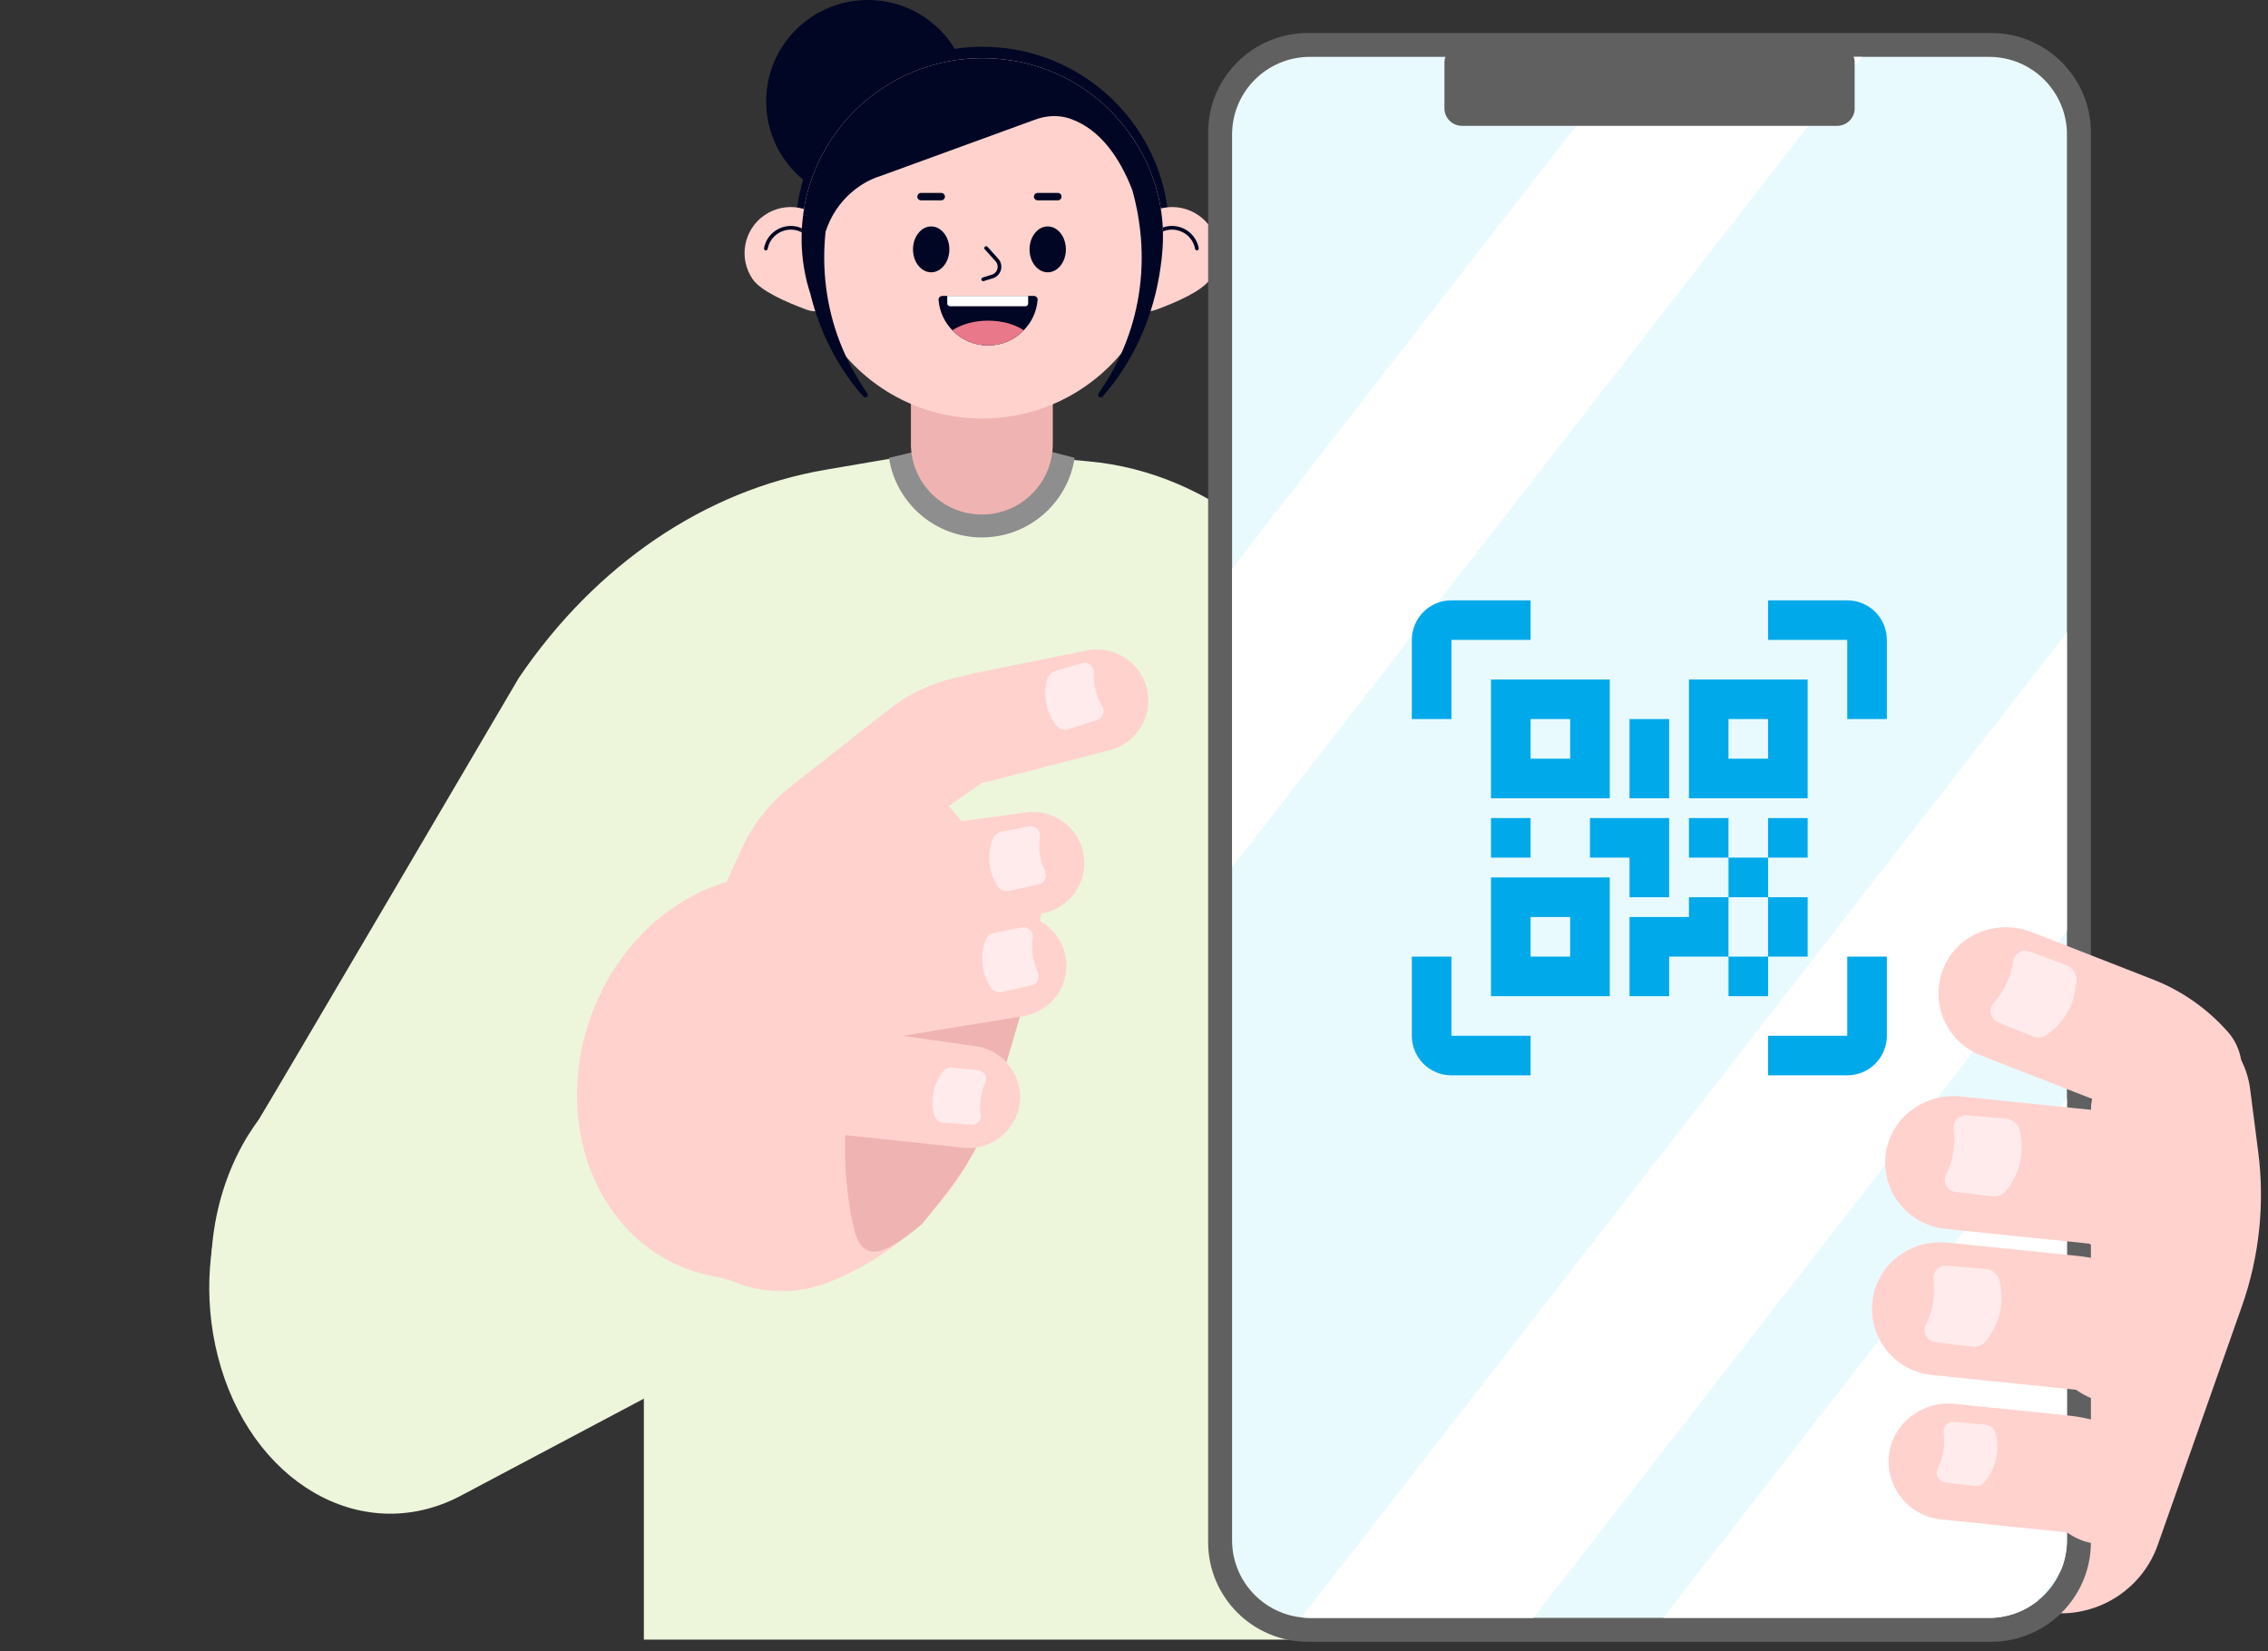 <svg width="239" height="174" viewBox="0 0 239 174" fill="none" xmlns="http://www.w3.org/2000/svg">
<rect x="0" y="0" width="239" height="174" fill="#333333" stroke="none"/>
<path d="M154.425 138.56L144.944 73.927C142.196 66.709 137.926 60.676 132.692 56.303C127.462 51.926 121.272 49.208 114.685 48.616L110.721 48.255L105.674 46.691H105.652L98.803 46.997L98.772 47.006L95.965 47.977L94.712 48.187H94.694L86.972 49.509C74.287 51.68 62.743 59.518 54.657 71.464C54.657 71.464 27.621 117.507 27.255 118.004C26.889 118.501 26.542 119.012 26.213 119.541L26.162 119.614C22.496 125.546 21.175 133.43 23.172 141.008C26.674 154.281 38.871 161.125 49.587 155.827L67.85 144.312V172.794C67.85 172.794 132.628 172.794 140.829 172.794C149.03 172.794 155.833 148.268 154.416 138.565L154.425 138.56Z" fill="#EDF6DB"/>
<path d="M103.509 4.929C102.526 4.929 101.561 5.002 100.615 5.143C98.736 2.061 95.335 0 91.454 0C85.534 0 80.738 4.788 80.738 10.688C80.738 14.007 82.256 16.976 84.638 18.936C84.103 20.724 83.81 22.616 83.81 24.577C83.81 27.363 84.395 30.012 85.442 32.415H121.575C122.622 30.012 123.208 27.363 123.208 24.577C123.208 13.725 114.389 4.924 103.509 4.924V4.929Z" fill="#000623"/>
<path d="M113.246 48.251C112.528 52.998 108.414 56.637 103.463 56.637C98.512 56.637 94.402 52.993 93.68 48.251L93.936 48.187H93.959L98.85 47.002L98.887 46.993L103.408 45.898L107.138 46.678H107.166L113.241 48.247L113.246 48.251Z" fill="#8E8E8E"/>
<path d="M95.993 46.765V37.572H110.946V46.765C110.946 50.882 107.6 54.224 103.467 54.224C99.339 54.224 95.988 50.887 95.988 46.765H95.993Z" fill="#EFB4B1"/>
<path d="M119.514 23.908C118.659 25.143 118.495 28.057 118.518 30.387C118.531 32.069 120.218 33.232 121.8 32.653C123.99 31.851 126.664 30.67 127.523 29.434C129.05 27.227 128.497 24.204 126.289 22.681C124.077 21.158 121.046 21.71 119.519 23.912L119.514 23.908Z" fill="#FFD2CE"/>
<path d="M126.13 26.189C126.002 25.492 125.609 24.885 125.024 24.48C124.791 24.32 124.539 24.201 124.274 24.119C123.163 23.787 121.975 24.201 121.316 25.154" stroke="#000623" stroke-width="0.391" stroke-linecap="round" stroke-linejoin="round"/>
<path d="M87.333 23.908C88.188 25.143 88.353 28.057 88.33 30.387C88.316 32.069 86.629 33.232 85.047 32.653C82.858 31.851 80.183 30.67 79.324 29.434C77.797 27.227 78.35 24.204 80.558 22.681C82.771 21.158 85.802 21.71 87.329 23.912L87.333 23.908Z" fill="#FFD2CE"/>
<path d="M80.707 26.189C80.835 25.492 81.228 24.885 81.813 24.48C82.046 24.32 82.298 24.201 82.563 24.119C83.674 23.787 84.862 24.201 85.521 25.154" stroke="#000623" stroke-width="0.391" stroke-linecap="round" stroke-linejoin="round"/>
<path d="M122.553 24.895C122.553 25.014 122.553 25.137 122.549 25.256C122.549 25.333 122.549 25.415 122.544 25.497C122.54 25.625 122.535 25.757 122.526 25.885C122.521 25.958 122.521 26.031 122.517 26.104V26.186C122.489 26.569 122.457 26.952 122.412 27.33V27.339C122.38 27.631 122.338 27.918 122.293 28.201C121.762 31.466 120.395 34.443 118.425 36.924C118.338 37.033 118.251 37.138 118.165 37.243C114.677 41.438 109.406 44.105 103.508 44.105C96.98 44.105 91.225 40.827 87.796 35.839C87.536 35.456 87.284 35.068 87.056 34.667C86.941 34.48 86.836 34.288 86.736 34.101C86.603 33.86 86.48 33.613 86.361 33.367C86.292 33.23 86.228 33.094 86.164 32.952C86.137 32.888 86.105 32.825 86.082 32.761C86.004 32.592 85.931 32.419 85.862 32.245C85.785 32.054 85.707 31.863 85.638 31.666C85.625 31.63 85.611 31.593 85.597 31.557C85.524 31.356 85.456 31.156 85.391 30.955C84.902 29.464 84.601 27.891 84.505 26.263C84.477 25.876 84.473 25.497 84.473 25.119C84.473 24.822 84.477 24.54 84.5 24.248C84.509 23.846 84.537 23.454 84.587 23.062C84.601 22.921 84.619 22.779 84.637 22.643V22.629C84.656 22.492 84.674 22.355 84.692 22.223C84.733 21.945 84.784 21.662 84.838 21.384C84.838 21.361 84.847 21.343 84.847 21.32H84.852C84.857 21.284 84.87 21.243 84.875 21.206C84.889 21.147 84.902 21.083 84.912 21.029C84.944 20.887 84.975 20.741 85.012 20.595C85.026 20.564 85.03 20.527 85.04 20.491C85.058 20.413 85.085 20.335 85.103 20.249C85.163 20.039 85.227 19.816 85.277 19.647C85.314 19.533 85.346 19.401 85.391 19.278C85.533 18.817 85.707 18.37 85.89 17.923C85.949 17.782 86.009 17.641 86.073 17.499C86.15 17.312 86.233 17.121 86.324 16.939C86.379 16.82 86.438 16.701 86.498 16.587C86.571 16.442 86.649 16.3 86.726 16.159C86.827 15.972 86.937 15.78 87.042 15.593C87.152 15.402 87.257 15.22 87.376 15.037C87.54 14.773 87.714 14.508 87.897 14.253C88.075 13.993 88.262 13.742 88.454 13.496C88.496 13.446 88.528 13.405 88.56 13.355C88.669 13.222 88.784 13.086 88.902 12.949C89.204 12.593 89.515 12.242 89.84 11.905L90.21 11.535C90.516 11.234 90.841 10.947 91.165 10.669C91.33 10.523 91.495 10.391 91.659 10.254H91.668C91.837 10.122 92.011 9.99 92.176 9.866C92.55 9.593 92.93 9.328 93.319 9.082C93.474 8.982 93.638 8.886 93.794 8.79C94.164 8.571 94.548 8.362 94.937 8.166C98.443 6.396 102.571 5.676 106.914 6.424C107.047 6.447 107.188 6.469 107.321 6.497H107.326C108.03 6.638 108.72 6.811 109.383 7.026C112.555 8.029 115.339 9.844 117.52 12.21C117.739 12.452 117.945 12.689 117.945 12.689C118.265 13.058 118.571 13.441 118.864 13.833C119.198 14.271 119.504 14.727 119.787 15.197C119.879 15.356 119.975 15.516 120.066 15.671C120.153 15.826 120.24 15.976 120.322 16.131C120.4 16.282 120.478 16.428 120.555 16.578C120.619 16.697 120.679 16.815 120.738 16.934C120.738 16.952 120.743 16.961 120.757 16.966C120.939 17.354 121.113 17.75 121.264 18.142C121.378 18.434 121.484 18.717 121.584 19.013C121.676 19.287 121.753 19.551 121.84 19.82C121.868 19.907 121.886 19.994 121.909 20.085C121.936 20.176 121.959 20.272 121.977 20.363C121.977 20.372 121.986 20.377 121.991 20.39C121.991 20.399 121.996 20.409 122 20.427C122 20.454 122.018 20.477 122.023 20.504C122.06 20.659 122.096 20.823 122.128 20.988C122.156 21.102 122.183 21.211 122.206 21.325C122.206 21.334 122.21 21.343 122.21 21.352C122.242 21.507 122.265 21.662 122.297 21.813C122.302 21.881 122.311 21.936 122.325 22.004C122.361 22.205 122.389 22.41 122.416 22.62C122.476 23.099 122.517 23.578 122.54 24.056C122.549 24.334 122.553 24.613 122.553 24.895Z" fill="#FFD2CE"/>
<path d="M100.042 26.28C100.042 27.616 99.182 28.697 98.126 28.697C97.07 28.697 96.211 27.616 96.211 26.28C96.211 24.944 97.07 23.863 98.126 23.863C99.182 23.863 100.042 24.944 100.042 26.28Z" fill="#000623"/>
<path d="M112.323 26.28C112.323 27.616 111.464 28.697 110.408 28.697C109.352 28.697 108.492 27.616 108.492 26.28C108.492 24.944 109.352 23.863 110.408 23.863C111.464 23.863 112.323 24.944 112.323 26.28Z" fill="#000623"/>
<path d="M103.92 26.143L105.049 27.396C105.575 27.98 105.319 28.906 104.569 29.138L103.609 29.435" fill="#FFD2CE"/>
<path d="M103.92 26.143L105.049 27.396C105.575 27.98 105.319 28.906 104.569 29.138L103.609 29.435" stroke="#000623" stroke-width="0.391" stroke-linecap="round" stroke-linejoin="round"/>
<path d="M109.344 31.612C109.239 32.857 108.713 33.965 107.881 34.804C106.94 35.794 105.6 36.404 104.124 36.404C102.647 36.404 101.303 35.789 100.357 34.804C99.538 33.965 99.004 32.852 98.903 31.608C98.889 31.375 99.081 31.184 99.314 31.184H108.937C109.171 31.184 109.367 31.38 109.349 31.612H109.344Z" fill="#000623"/>
<path d="M107.884 34.803C106.938 35.793 105.603 36.404 104.126 36.404C102.65 36.404 101.306 35.788 100.359 34.803C101.31 34.183 102.65 33.791 104.126 33.791C105.603 33.791 106.938 34.179 107.884 34.803Z" fill="#EA788B"/>
<path d="M108.346 31.184V31.986C108.346 32.146 108.218 32.273 108.058 32.273H100.108C99.948 32.273 99.82 32.146 99.82 31.986V31.184H108.351H108.346Z" fill="white"/>
<path d="M99.186 20.721H97.055" stroke="#000623" stroke-width="0.782" stroke-linecap="round" stroke-linejoin="round"/>
<path d="M111.475 20.721H109.344" stroke="#000623" stroke-width="0.782" stroke-linecap="round" stroke-linejoin="round"/>
<path d="M76.623 96.341L35.247 113.066C25.272 117.097 19.777 130.425 22.949 142.905C26.319 156.178 38.058 163.022 48.376 157.724L99.899 130.408L88.446 91.475L76.623 96.341Z" fill="#EDF6DB"/>
<path d="M105.149 114.802L107.538 105.177L109.746 96.278L99.87 84.815C100.793 83.74 101.402 83.034 101.402 83.034L114.819 79.571C117.536 78.87 119.397 76.254 118.962 73.482C118.457 70.3 115.308 68.298 112.261 69.084L101.088 71.337C98.39 71.884 95.855 73.048 93.69 74.746L83.368 82.842C81.1 84.618 79.298 86.911 78.109 89.533L76.567 92.933C70.369 94.782 64.84 99.933 62.252 107.135C58.214 118.36 62.839 130.299 72.575 133.799C73.418 134.103 74.27 134.331 75.129 134.49C75.965 134.644 76.776 134.877 77.572 135.177C77.589 135.183 77.602 135.188 77.619 135.195C80.566 136.306 83.916 136.4 87.081 135.225C87.182 135.19 87.281 135.149 87.377 135.112C95.162 132.025 101.214 125.823 104.126 118.1C104.53 117.029 104.872 115.926 105.153 114.794L105.149 114.802Z" fill="#FFD2CE"/>
<path d="M104.123 118.108C102.451 122.541 99.886 125.614 97.141 129.019C92.97 132.495 90.809 133.165 89.923 129.21C89.737 128.385 89.576 127.51 89.441 126.582C87.9 115.86 91.261 104.925 93.13 99.748C93.896 99.209 99.169 95.608 103.672 98.402C106.686 100.274 107.694 103.973 108.005 105.357C107.078 108.516 106.148 111.674 105.221 114.833C104.891 115.947 104.529 117.038 104.124 118.114L104.123 118.108Z" fill="#EFB4B1"/>
<path d="M120.844 72.482C120.094 69.612 117.126 67.868 114.253 68.608L103.08 70.861C100.382 71.408 97.847 72.572 95.683 74.27L84.995 82.647L90.879 91.332L103.395 82.554L116.975 79.049C119.85 78.305 121.591 75.346 120.841 72.476L120.844 72.482Z" fill="#FFD2CE"/>
<path d="M114.195 90.084C113.711 87.158 110.915 85.153 107.984 85.632L80.488 89.347L80.994 100.975L109.747 96.282C112.678 95.804 114.682 93.016 114.198 90.09L114.195 90.084Z" fill="#FFD2CE"/>
<path d="M112.309 100.886C111.825 97.96 109.029 95.955 106.098 96.434L76.635 101.245L85.148 110.79L107.863 107.08C110.794 106.601 112.798 103.814 112.313 100.888L112.309 100.886Z" fill="#FFD2CE"/>
<path d="M114.037 69.893C114.684 69.708 115.32 70.211 115.281 70.883C115.252 71.374 115.279 71.95 115.416 72.572C115.58 73.33 115.861 73.958 116.15 74.447C116.468 74.991 116.218 75.681 115.622 75.875C114.62 76.199 113.618 76.523 112.618 76.843C112.124 77.002 111.586 76.834 111.274 76.419C110.877 75.889 110.426 75.091 110.241 74.051C110.057 73.012 110.202 72.121 110.376 71.519C110.49 71.124 110.804 70.823 111.199 70.709C112.147 70.437 113.096 70.162 114.043 69.89L114.037 69.893Z" fill="#FFEBEB"/>
<path d="M108.431 87.093C109.089 86.966 109.674 87.527 109.581 88.189C109.509 88.678 109.484 89.249 109.558 89.881C109.653 90.653 109.877 91.303 110.118 91.817C110.387 92.387 110.077 93.054 109.463 93.193C108.437 93.425 107.411 93.657 106.386 93.889C105.878 94.005 105.36 93.785 105.086 93.346C104.737 92.781 104.363 91.947 104.271 90.894C104.18 89.841 104.409 88.973 104.636 88.386C104.785 88.003 105.122 87.731 105.527 87.654C106.496 87.469 107.465 87.284 108.434 87.099L108.431 87.093Z" fill="#FFEBEB"/>
<path d="M107.681 97.733C108.339 97.606 108.924 98.168 108.831 98.83C108.759 99.319 108.734 99.89 108.808 100.522C108.903 101.294 109.127 101.943 109.368 102.458C109.637 103.027 109.327 103.695 108.713 103.834C107.687 104.066 106.661 104.298 105.636 104.53C105.128 104.646 104.61 104.426 104.336 103.986C103.987 103.421 103.613 102.588 103.521 101.535C103.43 100.482 103.659 99.613 103.886 99.026C104.035 98.644 104.372 98.371 104.777 98.295C105.746 98.11 106.715 97.924 107.684 97.739L107.681 97.733Z" fill="#FFEBEB"/>
<path d="M107.466 116.174C107.777 113.226 105.615 110.549 102.661 110.234L76.57 106.507L78.632 118.502L101.525 120.956C104.479 121.271 107.158 119.118 107.468 116.17L107.466 116.174Z" fill="#FFD2CE"/>
<path d="M103.114 112.805C103.74 112.87 104.112 113.527 103.845 114.094C103.648 114.512 103.468 115.014 103.369 115.601C103.247 116.314 103.269 116.956 103.346 117.477C103.431 118.055 102.973 118.57 102.387 118.529C101.406 118.461 100.427 118.389 99.446 118.322C98.966 118.287 98.555 117.952 98.432 117.486C98.277 116.887 98.165 116.045 98.368 115.079C98.571 114.113 99.012 113.397 99.372 112.933C99.608 112.632 99.987 112.483 100.369 112.52C101.286 112.612 102.198 112.708 103.116 112.8L103.114 112.805Z" fill="#FFEBEB"/>
<path d="M221.7 105.274L229.508 106.733C233.526 107.486 236.598 110.732 237.119 114.777L237.97 121.393C238.674 126.878 238.089 132.45 236.246 137.671L227.387 162.804C225.864 167.131 221.768 170.022 217.169 170.022H213.965L221.691 105.27L221.7 105.274Z" fill="#FFD2CE"/>
<path d="M137.832 3.475H209.819C215.625 3.475 220.338 8.176 220.338 13.966V162.531C220.338 168.322 215.625 173.023 209.819 173.023H137.832C132.026 173.023 127.312 168.322 127.312 162.531V13.966C127.312 8.176 132.026 3.475 137.832 3.475Z" fill="#606060"/>
<path d="M217.81 14.177V162.322C217.81 163.471 217.572 164.565 217.142 165.555C216.589 166.836 215.721 167.944 214.637 168.783H214.633C213.243 169.859 211.501 170.502 209.609 170.502H138.042C137.74 170.502 137.447 170.484 137.155 170.452C133.036 170.014 129.836 166.535 129.836 162.317V14.177C129.836 9.658 133.507 5.992 138.042 5.992H209.609C214.139 5.992 217.814 9.654 217.814 14.177H217.81Z" fill="#E9FAFF"/>
<path d="M196.191 5.998L129.836 91.401V59.93L171.738 5.998H196.191Z" fill="white"/>
<path d="M217.812 66.647V98.118L161.573 170.503H138.039C137.737 170.503 137.445 170.485 137.152 170.453L217.812 66.647Z" fill="white"/>
<path d="M217.813 115.745V162.322C217.813 163.471 217.575 164.566 217.145 165.555L214.64 168.783H214.635C213.246 169.859 211.504 170.502 209.611 170.502H175.266L217.813 115.74V115.745Z" fill="white"/>
<path d="M193.601 4.752H154.057C153.04 4.752 152.215 5.575 152.215 6.59V11.423C152.215 12.438 153.04 13.26 154.057 13.26H193.601C194.618 13.26 195.443 12.438 195.443 11.423V6.59C195.443 5.575 194.618 4.752 193.601 4.752Z" fill="#606060"/>
<g clip-path="url(#clip0_1146_2523)">
<path d="M157.12 71.611H169.635V84.125H157.12V71.611ZM190.492 71.611V84.125H177.977V71.611H190.492ZM177.977 94.553H182.149V90.382H177.977V86.21H182.149V90.382H186.32V86.21H190.492V90.382H186.32V94.553H190.492V100.811H186.32V104.982H182.149V100.811H175.892V104.982H171.72V96.639H177.977V94.553ZM182.149 94.553V100.811H186.32V94.553H182.149ZM157.12 104.982V92.468H169.635V104.982H157.12ZM161.292 75.782V79.953H165.463V75.782H161.292ZM182.149 75.782V79.953H186.32V75.782H182.149ZM161.292 96.639V100.811H165.463V96.639H161.292ZM157.12 86.21H161.292V90.382H157.12V86.21ZM167.549 86.21H175.892V94.553H171.72V90.382H167.549V86.21ZM171.72 75.782H175.892V84.125H171.72V75.782ZM152.949 67.439V75.782H148.777V67.439C148.777 66.333 149.217 65.272 149.999 64.489C150.781 63.707 151.842 63.268 152.949 63.268H161.292V67.439H152.949ZM194.663 63.268C195.77 63.268 196.831 63.707 197.613 64.489C198.395 65.272 198.835 66.333 198.835 67.439V75.782H194.663V67.439H186.32V63.268H194.663ZM152.949 100.811V109.153H161.292V113.325H152.949C151.842 113.325 150.781 112.885 149.999 112.103C149.217 111.321 148.777 110.26 148.777 109.153V100.811H152.949ZM194.663 109.153V100.811H198.835V109.153C198.835 110.26 198.395 111.321 197.613 112.103C196.831 112.885 195.77 113.325 194.663 113.325H186.32V109.153H194.663Z" fill="#00A9EA"/>
</g>
<path d="M234.752 108.73C232.603 106.29 229.902 104.403 226.875 103.222L214.07 98.22C210.537 96.843 206.436 98.361 204.891 101.813C203.241 105.502 205.023 109.774 208.749 111.229L222.957 116.778L223.241 117.097C226.958 121.283 233.792 120.07 235.835 114.863C236.654 112.779 236.238 110.408 234.757 108.725L234.752 108.73Z" fill="#FFD2CE"/>
<path d="M229.374 120.163C226.649 118.385 223.54 117.286 220.304 116.953L206.626 115.549C202.854 115.161 199.307 117.719 198.744 121.458C198.141 125.452 201.003 129.095 204.985 129.501L220.162 131.061L220.519 131.293C225.223 134.335 231.486 131.343 232.057 125.785C232.286 123.555 231.252 121.385 229.374 120.163Z" fill="#FFD2CE"/>
<path d="M227.979 135.565C225.254 133.787 222.146 132.688 218.909 132.355L205.231 130.951C201.46 130.563 197.912 133.121 197.35 136.86C196.747 140.855 199.608 144.498 203.59 144.904L218.767 146.463L219.124 146.696C223.828 149.737 230.091 146.746 230.662 141.187C230.891 138.958 229.858 136.787 227.974 135.565H227.979Z" fill="#FFD2CE"/>
<path d="M210.564 107.739C209.741 107.402 209.503 106.362 210.093 105.701C210.527 105.213 210.975 104.602 211.35 103.849C211.807 102.933 212.031 102.053 212.141 101.314C212.26 100.494 213.087 99.983 213.869 100.27C215.172 100.753 216.475 101.241 217.773 101.725C218.413 101.962 218.833 102.582 218.811 103.261C218.783 104.137 218.596 105.322 217.928 106.553C217.265 107.78 216.379 108.573 215.697 109.057C215.254 109.371 214.683 109.426 214.18 109.221C212.973 108.728 211.771 108.231 210.564 107.739Z" fill="#FFEBEB"/>
<path d="M206.083 125.616C205.2 125.511 204.693 124.571 205.081 123.778C205.37 123.194 205.635 122.483 205.795 121.658C205.987 120.65 205.973 119.747 205.877 119.004C205.772 118.183 206.435 117.467 207.262 117.54C208.647 117.659 210.032 117.782 211.418 117.901C212.099 117.96 212.666 118.443 212.83 119.104C213.036 119.952 213.173 121.147 212.862 122.51C212.551 123.869 211.911 124.872 211.386 125.515C211.043 125.935 210.508 126.14 209.968 126.076C208.675 125.921 207.381 125.766 206.087 125.611L206.083 125.616Z" fill="#FFEBEB"/>
<path d="M203.958 141.457C203.075 141.352 202.568 140.413 202.956 139.62C203.245 139.036 203.51 138.325 203.67 137.5C203.862 136.492 203.848 135.589 203.752 134.846C203.647 134.025 204.31 133.309 205.137 133.382C206.522 133.501 207.907 133.624 209.293 133.742C209.974 133.802 210.541 134.285 210.705 134.946C210.911 135.794 211.048 136.989 210.737 138.352C210.426 139.711 209.786 140.714 209.261 141.357C208.918 141.777 208.383 141.982 207.843 141.918C206.55 141.763 205.256 141.608 203.962 141.453L203.958 141.457Z" fill="#FFEBEB"/>
<path d="M225.823 151.97C223.446 150.42 220.735 149.458 217.91 149.17L205.974 147.944C202.682 147.606 199.587 149.836 199.093 153.101C198.568 156.585 201.064 159.767 204.543 160.123L217.786 161.482L218.097 161.682C222.202 164.336 227.665 161.728 228.168 156.872C228.369 154.929 227.464 153.033 225.823 151.966V151.97Z" fill="#FFD2CE"/>
<path d="M204.989 156.229C204.294 156.147 203.891 155.404 204.198 154.775C204.426 154.314 204.637 153.753 204.76 153.101C204.911 152.308 204.897 151.592 204.824 151.004C204.742 150.356 205.263 149.791 205.917 149.845C207.009 149.941 208.102 150.037 209.194 150.133C209.734 150.178 210.182 150.561 210.31 151.086C210.474 151.756 210.58 152.7 210.333 153.776C210.086 154.847 209.583 155.641 209.167 156.152C208.897 156.484 208.472 156.644 208.047 156.594C207.027 156.471 206.003 156.348 204.984 156.229H204.989Z" fill="#FFEBEB"/>
<path d="M122.54 24.056C122.517 23.578 122.476 23.099 122.416 22.62C122.389 22.41 122.361 22.205 122.325 22.004C122.311 21.936 122.302 21.881 122.297 21.813C122.265 21.662 122.242 21.507 122.21 21.352C122.21 21.343 122.206 21.334 122.206 21.325C122.183 21.211 122.156 21.102 122.128 20.988C122.096 20.823 122.06 20.659 122.023 20.504C122.023 20.477 122.005 20.454 122 20.427C121.996 20.409 121.991 20.399 121.991 20.39C121.986 20.377 121.977 20.372 121.977 20.363C121.959 20.272 121.936 20.176 121.909 20.085C121.886 19.994 121.868 19.907 121.84 19.82C121.753 19.551 121.676 19.287 121.584 19.013C121.484 18.717 121.378 18.434 121.264 18.142C121.113 17.75 120.939 17.354 120.757 16.966C120.743 16.961 120.738 16.952 120.738 16.934C120.679 16.815 120.619 16.697 120.555 16.578C120.478 16.428 120.4 16.282 120.322 16.131C120.24 15.976 120.153 15.826 120.066 15.671C119.975 15.516 119.879 15.356 119.787 15.197C119.499 14.732 119.189 14.276 118.864 13.833C118.571 13.441 118.265 13.058 117.945 12.689C117.945 12.689 117.739 12.452 117.52 12.21C115.339 9.844 112.555 8.029 109.383 7.026C108.72 6.811 108.03 6.638 107.326 6.497H107.321C107.188 6.469 107.047 6.447 106.914 6.424C102.571 5.676 98.443 6.396 94.937 8.166C94.548 8.362 94.164 8.571 93.794 8.79C93.638 8.886 93.474 8.982 93.319 9.082C92.93 9.328 92.55 9.593 92.176 9.866C92.011 9.99 91.837 10.122 91.668 10.254H91.659C91.495 10.391 91.33 10.523 91.165 10.669C90.841 10.947 90.516 11.234 90.21 11.535L89.84 11.905C89.515 12.242 89.204 12.593 88.902 12.949C88.784 13.086 88.669 13.222 88.56 13.355C88.528 13.405 88.496 13.446 88.454 13.496C88.262 13.742 88.075 13.993 87.897 14.253C87.714 14.508 87.54 14.773 87.376 15.037C87.257 15.22 87.152 15.402 87.042 15.593C86.937 15.78 86.827 15.972 86.726 16.159C86.649 16.3 86.571 16.442 86.498 16.587C86.438 16.701 86.379 16.82 86.324 16.939C86.233 17.121 86.15 17.312 86.073 17.499C86.009 17.641 85.949 17.782 85.89 17.923C85.707 18.37 85.533 18.817 85.391 19.278C85.346 19.401 85.314 19.533 85.277 19.647C85.227 19.816 85.163 20.039 85.103 20.249C85.085 20.335 85.058 20.413 85.04 20.491C85.03 20.527 85.026 20.564 85.012 20.595C84.975 20.741 84.944 20.887 84.912 21.029C84.902 21.083 84.889 21.147 84.875 21.206C84.87 21.243 84.861 21.279 84.857 21.316C84.852 21.316 84.852 21.316 84.852 21.316H84.847C84.847 21.339 84.843 21.357 84.838 21.38C84.784 21.658 84.733 21.941 84.692 22.219C84.674 22.351 84.656 22.488 84.637 22.625V22.638C84.619 22.775 84.601 22.916 84.587 23.058C84.537 23.45 84.509 23.842 84.5 24.243C84.477 24.535 84.473 24.818 84.473 25.114C84.473 25.493 84.477 25.871 84.505 26.259C84.601 27.886 84.902 29.459 85.391 30.951C86.365 34.936 88.235 38.688 90.978 41.794C91.188 42.044 91.6 41.739 91.403 41.465C90.228 39.783 89.254 37.977 88.523 36.094C87.078 32.382 86.576 28.342 87.001 24.407C87.526 22.798 88.473 21.334 89.808 20.208C90.717 19.442 91.746 18.858 92.838 18.53L109.131 12.589C110.324 12.155 111.641 12.101 112.839 12.529C112.839 12.534 112.853 12.534 112.857 12.538C115.961 13.66 117.995 16.615 119.33 20.048C119.714 21.439 119.998 22.866 120.153 24.312C120.601 28.279 120.103 32.35 118.645 36.094C118.494 36.481 118.334 36.86 118.165 37.238C117.506 38.711 116.697 40.129 115.765 41.465C115.568 41.739 115.979 42.044 116.19 41.794C119.554 37.982 121.598 33.189 122.293 28.197C122.325 27.991 122.352 27.782 122.375 27.576C122.389 27.494 122.402 27.417 122.412 27.335V27.326C122.416 27.253 122.421 27.184 122.43 27.116C122.462 26.806 122.494 26.496 122.512 26.181V26.099C122.521 26.026 122.521 25.953 122.526 25.88C122.535 25.753 122.54 25.62 122.544 25.493C122.549 25.479 122.549 25.465 122.549 25.451V25.251C122.553 25.132 122.553 25.009 122.553 24.891C122.553 24.608 122.549 24.33 122.54 24.052V24.056Z" fill="#000623"/>
<defs>
<clipPath id="clip0_1146_2523">
<rect width="50.057" height="50.057" fill="white" transform="translate(148.777 63.268)"/>
</clipPath>
</defs>
</svg>
